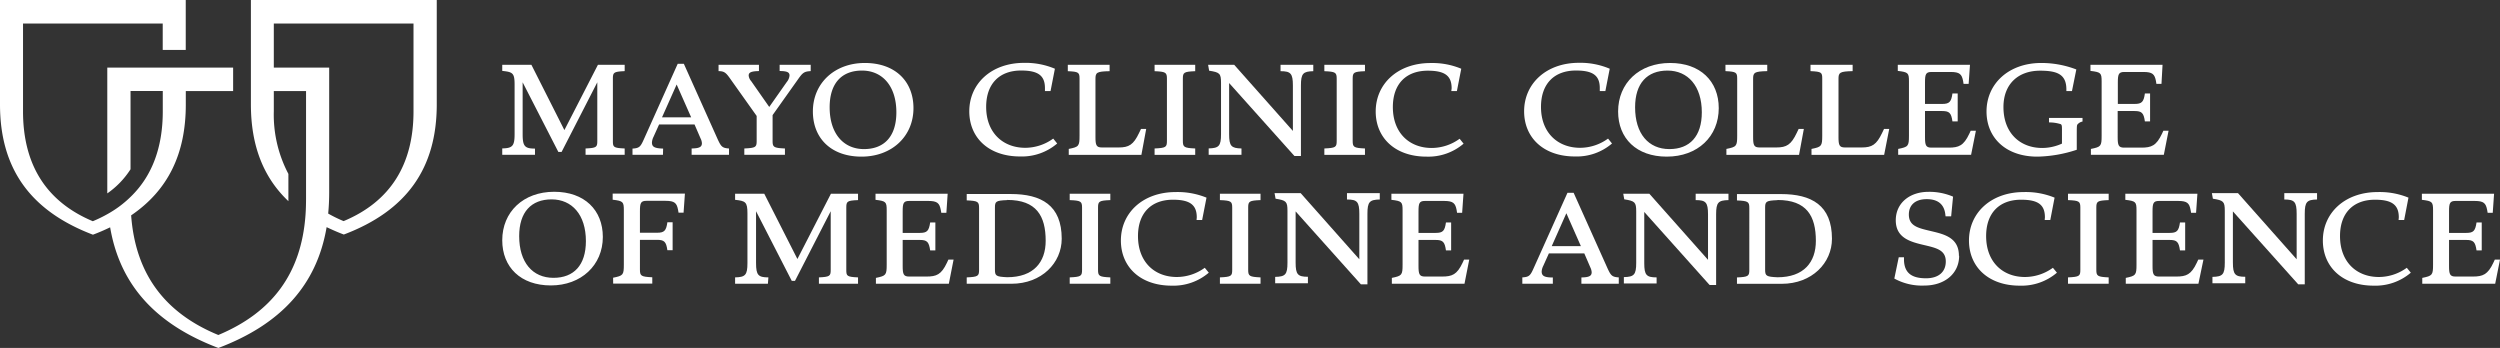 <svg xmlns="http://www.w3.org/2000/svg" viewBox="0 0 447.39 62.27"><rect x="0" y="0" width="447.39" height="62.27" fill="#333333" stroke="none"/><defs><style>.cls-1{fill:#fff;}</style></defs><g id="Layer_2" data-name="Layer 2"><g id="Artwork"><path class="cls-1" d="M99.18,34.32c-5.54,0-9.3,3.61-9.3,8.68,0,4.81,3.29,8.08,8.7,8.08s9.3-3.61,9.3-8.68c0-4.81-3.29-8.08-8.7-8.08m-.13,15.4c-3.74,0-6.14-2.75-6.14-7.47,0-4.3,2.16-6.57,5.8-6.57s6.14,2.74,6.14,7.47c0,4.3-2.16,6.57-5.8,6.57"/><path class="cls-1" d="M109.73,50.75h7V49.62c-2-.09-2.21-.24-2.21-1.36V42.92h3.07c1.28,0,1.63.34,1.84,1.86h.94v-5h-.94c-.21,1.52-.56,1.87-1.84,1.87h-3.07V37.8c0-1.43.13-1.86,1.15-1.86h3.44c1.62,0,2,.4,2.23,1.6l.09.52h.9l.24-3.41H109.64v1.09c1.86.22,2,.37,2,1.87v9.73c0,1.87-.12,2-1.92,2.36Z"/><path class="cls-1" d="M394.32,46.46h-.93l-.26.56c-1,2.13-1.89,2.47-3.68,2.47h-3.09c-1,0-1.15-.43-1.15-1.87V42.94h3.07c1.28,0,1.62.34,1.84,1.87h.93v-5h-.93c-.22,1.53-.56,1.87-1.84,1.87h-3.07V37.83c0-1.44.13-1.87,1.15-1.87h3.44c1.62,0,2,.41,2.22,1.61l.09.51H393l.24-3.41H380.34v1.09c1.86.22,2,.37,2,1.87v9.73c0,1.87-.13,2-1.92,2.37v1.05h13Z"/><path class="cls-1" d="M447.39,46.46h-.93l-.26.56c-1,2.13-1.89,2.47-3.68,2.47h-3.1c-1,0-1.15-.43-1.15-1.87V42.94h3.08c1.27,0,1.62.34,1.84,1.87h.93v-5h-.93c-.22,1.53-.57,1.87-1.84,1.87h-3.08V37.83c0-1.44.13-1.87,1.15-1.87h3.44c1.63,0,2,.41,2.23,1.61l.09.51h.91l.24-3.41H433.41v1.09c1.86.22,2,.37,2,1.87v9.73c0,1.87-.13,2-1.93,2.37v1.05h13.05Z"/><path class="cls-1" d="M370.08,35.81c2,.08,2.21.23,2.21,1.35V48.29c0,1.11-.17,1.26-2.21,1.35v1.14h7.28V49.64c-2-.09-2.21-.24-2.21-1.35V37.16c0-1.12.17-1.27,2.21-1.35V34.67h-7.28Z"/><path class="cls-1" d="M365.91,39.37h1l.77-4a13.58,13.58,0,0,0-5.51-1c-5.85,0-9.81,3.71-9.81,8.67,0,4.73,3.49,8.08,9.09,8.08a9.73,9.73,0,0,0,6.65-2.32l-.72-.88a8.54,8.54,0,0,1-5,1.65c-4,0-6.95-2.7-6.95-7.32,0-4.15,2.38-6.51,6.26-6.51,3.05,0,4.26.9,4.26,3.16Z"/><path class="cls-1" d="M429.24,39.37h1l.77-4a13.58,13.58,0,0,0-5.51-1c-5.85,0-9.81,3.71-9.81,8.67,0,4.73,3.49,8.08,9.09,8.08a9.73,9.73,0,0,0,6.65-2.32l-.72-.88a8.54,8.54,0,0,1-5,1.65c-4,0-6.95-2.7-6.95-7.32,0-4.15,2.39-6.51,6.26-6.51,3,0,4.26.9,4.26,3.16Z"/><path class="cls-1" d="M412.45,38.26c0-2.15.39-2.52,2.2-2.56V34.56h-5.86V35.7c1.82,0,2.21.41,2.21,2.56V46.4L400.5,34.56h-4.67l.18,1c1.9.3,2.13.5,2.13,2.17V47c0,2.14-.39,2.51-2.21,2.55v1.14h5.87V49.53c-1.82,0-2.21-.41-2.21-2.55V37.83l11.69,13.05h1.17Z"/><path class="cls-1" d="M350.56,45.77c0-3.17-2.49-3.82-4.85-4.38s-4.11-.88-4.11-3c0-1.64,1.08-2.75,3.2-2.75,1.95,0,3.07.88,3.31,2.6l.06.47h1l.34-3.52a10.8,10.8,0,0,0-4.39-.86c-3.37,0-5.86,2-5.86,5.09s2.49,3.82,4.84,4.38,4.11.88,4.11,3c0,1.76-1.18,3-3.54,3-2.62,0-3.86-1-3.94-3.22l0-.54h-.94L339,49.85a10.23,10.23,0,0,0,5.38,1.25c3.58,0,6.22-2.1,6.22-5.33"/><path class="cls-1" d="M137.51,49.64c-1.82,0-2.21-.41-2.21-2.56V37.8l6.39,12.46h.58l6.39-12.46V48.29c0,1.11-.16,1.26-2.11,1.35v1.14h7V49.64c-2-.09-2.1-.24-2.1-1.35V37.16c0-1.12.15-1.27,2.1-1.35V34.67h-4.85l-6,11.68-5.93-11.68h-5.22v1.09c1.86.2,2.21.37,2.21,2.43v8.89c0,2.15-.39,2.52-2.21,2.56v1.14h5.87Z"/><path class="cls-1" d="M170.65,46.46h-.93l-.26.56c-1,2.13-1.88,2.47-3.67,2.47h-3.1c-1,0-1.15-.43-1.15-1.87V42.94h3.08c1.27,0,1.62.34,1.84,1.87h.93v-5h-.93c-.22,1.53-.57,1.87-1.84,1.87h-3.08V37.83c0-1.44.13-1.87,1.15-1.87h3.44c1.62,0,2,.41,2.23,1.61l.09.51h.91l.23-3.41H156.68v1.09c1.86.22,2,.37,2,1.87v9.73c0,1.87-.13,2-1.93,2.37v1.05h13.05Z"/><path class="cls-1" d="M262.93,46.46H262l-.26.56c-1,2.13-1.88,2.47-3.68,2.47H255c-1,0-1.15-.43-1.15-1.87V42.94h3.07c1.28,0,1.63.34,1.84,1.87h.93v-5h-.93c-.21,1.53-.56,1.87-1.84,1.87h-3.07V37.83c0-1.44.13-1.87,1.15-1.87h3.44c1.62,0,2,.41,2.23,1.61l.08.51h.91l.24-3.41H249v1.09c1.86.22,2,.37,2,1.87v9.73c0,1.87-.12,2-1.92,2.37v1.05h13Z"/><path class="cls-1" d="M191.43,35.81c2,.08,2.21.23,2.21,1.35V48.29c0,1.11-.18,1.26-2.21,1.35v1.14h7.27V49.64c-2-.09-2.2-.24-2.2-1.35V37.16c0-1.12.17-1.27,2.2-1.35V34.67h-7.27Z"/><path class="cls-1" d="M218.31,35.81c2,.08,2.2.23,2.2,1.35V48.29c0,1.11-.17,1.26-2.2,1.35v1.14h7.27V49.64c-2-.09-2.21-.24-2.21-1.35V37.16c0-1.12.17-1.27,2.21-1.35V34.67h-7.27Z"/><path class="cls-1" d="M214.13,39.37h1l.78-4a13.67,13.67,0,0,0-5.52-1c-5.85,0-9.8,3.71-9.8,8.67,0,4.73,3.48,8.08,9.09,8.08a9.72,9.72,0,0,0,6.64-2.32l-.72-.88a8.54,8.54,0,0,1-5,1.65c-4,0-6.95-2.7-6.95-7.32,0-4.15,2.39-6.51,6.26-6.51,3,0,4.26.9,4.26,3.16Z"/><path class="cls-1" d="M244.71,38.26c0-2.15.39-2.52,2.21-2.56V34.56h-5.87V35.7c1.82,0,2.21.41,2.21,2.56V46.4l-10.5-11.84h-4.67l.18,1c1.9.3,2.13.5,2.13,2.17V47c0,2.14-.38,2.51-2.2,2.55v1.14h5.86V49.53c-1.82,0-2.2-.41-2.2-2.55V37.83l11.68,13.05h1.17Z"/><path class="cls-1" d="M181,50.78c5.43,0,9-3.75,9-8.06,0-6-3.66-8-9.12-8H173v1.14c2,.08,2.21.23,2.21,1.35V48.29c0,1.11-.17,1.26-2.21,1.35v1.14h8Zm-.75-15c5.23,0,6.88,2.87,6.88,7.32,0,3.82-2.17,6.51-6.88,6.51-2-.09-2.2-.24-2.2-1.35V37.16c0-1.12.17-1.27,2.2-1.35"/><path class="cls-1" d="M307.11,38.36c0-2.14.39-2.51,2.21-2.55V34.67h-5.87v1.14c1.82,0,2.21.41,2.21,2.55V46.5l-10.5-11.83h-4.67l.18,1c1.9.3,2.14.5,2.14,2.17v9.2c0,2.14-.4,2.51-2.21,2.55v1.14h5.86V49.64c-1.82,0-2.21-.41-2.21-2.55V37.93L305.94,51h1.17Z"/><path class="cls-1" d="M287.69,48.05,281.61,34.5h-1.1l-6.08,13.55c-.57,1.27-.79,1.52-2,1.59v1.14h5.46V49.66c-1.58,0-2-.32-2-1.09a2.69,2.69,0,0,1,.29-1l1-2.22h6.34l1.08,2.5a2.35,2.35,0,0,1,.24.86c0,.66-.43.92-1.84.94v1.12h6.69V49.64c-1.19-.07-1.41-.32-2-1.59m-10-4,2.62-5.89,2.6,5.89Z"/><path class="cls-1" d="M318.84,50.79c5.43,0,9-3.74,9-8.06,0-6-3.66-8-9.12-8h-7.88v1.14c2,.08,2.21.24,2.21,1.35V48.3c0,1.11-.17,1.26-2.21,1.35v1.14h8Zm-.75-15c5.23,0,6.87,2.87,6.87,7.32,0,3.82-2.16,6.51-6.87,6.51-2-.09-2.21-.24-2.21-1.35V37.17c0-1.11.18-1.27,2.21-1.35"/><path class="cls-1" d="M286.29,16.3h1l.78-4a13.41,13.41,0,0,0-5.51-1.06c-5.85,0-9.81,3.72-9.81,8.68,0,4.73,3.49,8.08,9.09,8.08a9.7,9.7,0,0,0,6.64-2.32l-.71-.88a8.54,8.54,0,0,1-5,1.65c-4,0-7-2.7-7-7.32,0-4.15,2.38-6.51,6.26-6.51,3.05,0,4.26.9,4.26,3.15Z"/><path class="cls-1" d="M298.88,11.27c-5.54,0-9.31,3.61-9.31,8.68,0,4.82,3.3,8.08,8.7,8.08,5.55,0,9.31-3.61,9.31-8.68,0-4.81-3.29-8.08-8.7-8.08m-.13,15.41c-3.74,0-6.14-2.75-6.14-7.48,0-4.3,2.16-6.57,5.8-6.57s6.14,2.75,6.14,7.47c0,4.3-2.16,6.58-5.8,6.58"/><path class="cls-1" d="M322.81,23.07h-.93l-.35.73c-1,2.1-1.81,2.59-3.65,2.59h-3c-1,0-1.15-.42-1.15-1.86V14.13c0-1.14.19-1.35,2.53-1.4V11.6h-7.48v1.13c1.94.09,2.1.24,2.1,1.36v10.2c0,1.87-.13,2-1.93,2.36v1.06h13Z"/><path class="cls-1" d="M338.09,23.07h-.93l-.35.73c-1,2.1-1.81,2.59-3.65,2.59h-3c-1,0-1.15-.42-1.15-1.86V14.13c0-1.14.19-1.35,2.53-1.4V11.6H324v1.13c2,.09,2.1.24,2.1,1.36v10.2c0,1.87-.13,2-1.92,2.36v1.06h13Z"/><path class="cls-1" d="M366.68,21.1v.81a6.72,6.72,0,0,1,2.13.32c.22.21.19.36.19,1.82V25.7a8.61,8.61,0,0,1-3.53.78c-4,0-6.94-2.7-6.94-7.32,0-4.15,2.67-6.51,6.55-6.51,3.05,0,4.67.64,4.71,3.26v.39h1l.78-3.87a17.44,17.44,0,0,0-6.27-1.16c-5.84,0-9.8,3.72-9.8,8.68,0,4.73,3.48,8.08,9.09,8.08h.06a23.58,23.58,0,0,0,7-1.23V24.37c0-1.6,0-1.93.12-2.09a1.55,1.55,0,0,1,.91-.53V21.1Z"/><path class="cls-1" d="M388.08,23.39h-.93l-.26.56c-1,2.12-1.88,2.47-3.68,2.47h-3.09c-1,0-1.15-.43-1.15-1.87V19.87H382c1.28,0,1.63.34,1.84,1.86h.93v-5h-.93c-.21,1.52-.56,1.87-1.84,1.87H379V14.75c0-1.43.13-1.87,1.15-1.87h3.44c1.62,0,2,.41,2.23,1.62l.08.51h.91L387,11.6H374.1v1.09c1.86.22,2,.37,2,1.87v9.73c0,1.87-.12,2-1.92,2.36V27.7h13.05Z"/><path class="cls-1" d="M353.6,23.39h-.93l-.26.56c-1,2.12-1.88,2.47-3.68,2.47h-3.09c-1,0-1.15-.43-1.15-1.87V19.87h3.07c1.28,0,1.63.34,1.84,1.86h.94v-5h-.94c-.21,1.52-.56,1.87-1.84,1.87h-3.07V14.75c0-1.43.13-1.87,1.15-1.87h3.44c1.62,0,2,.41,2.23,1.62l.08.51h.91l.24-3.41H339.62v1.09c1.87.22,2,.37,2,1.87v9.73c0,1.87-.13,2-1.93,2.36V27.7h13.05Z"/><path class="cls-1" d="M148.47,19.2c0-4.3,2.16-6.57,5.79-6.57s6.15,2.75,6.15,7.47c0,4.3-2.16,6.58-5.8,6.58s-6.14-2.75-6.14-7.48m-3,.75c0,4.81,3.29,8.08,8.7,8.08s9.3-3.61,9.3-8.68c0-4.81-3.29-8.08-8.7-8.08s-9.3,3.61-9.3,8.68m-5,6.62c-2-.09-2.21-.24-2.21-1.35V20.6l4.53-6.38c.82-1.16,1.08-1.44,2.29-1.49V11.6h-5.56v1.11c1.43,0,1.77.28,1.77.8a2.1,2.1,0,0,1-.49,1.16l-3.14,4.47-3.23-4.62a1.75,1.75,0,0,1-.45-1c0-.52.37-.78,1.84-.8V11.6h-7.23v1.13c1.08,0,1.36.33,2.16,1.46l4.66,6.56v4.47c0,1.11-.18,1.26-2.21,1.35V27.7h7.27Zm-22-5.57,2.62-5.88,2.6,5.88Zm.2,5.59c-1.58-.05-2-.32-2-1.1a2.6,2.6,0,0,1,.28-1l1-2.22h6.34l1.08,2.5a2.17,2.17,0,0,1,.24.85c0,.67-.43.93-1.84.95V27.7h6.69V26.57c-1.19-.07-1.41-.33-2-1.59l-6.08-13.56h-1.1L115.19,25c-.57,1.26-.78,1.52-2,1.59V27.7h5.45Zm-22.93,0c-1.82,0-2.21-.41-2.21-2.56V14.73l6.39,12.46h.58l6.39-12.46V25.22c0,1.11-.15,1.26-2.1,1.35V27.7h7V26.57c-2-.09-2.11-.24-2.11-1.35V14.09c0-1.12.16-1.27,2.11-1.36V11.6H107l-6,11.68L95.1,11.6H89.88v1.09c1.86.19,2.21.37,2.21,2.43V24c0,2.15-.39,2.52-2.21,2.56V27.7h5.86Z"/><path class="cls-1" d="M259.72,16.3h1l.78-4A13.45,13.45,0,0,0,256,11.28c-5.85,0-9.81,3.71-9.81,8.67,0,4.73,3.49,8.08,9.09,8.08a9.7,9.7,0,0,0,6.64-2.32l-.71-.88a8.56,8.56,0,0,1-5,1.65c-4,0-6.95-2.7-6.95-7.32,0-4.15,2.38-6.51,6.25-6.51,3.05,0,4.27.9,4.27,3.16Z"/><path class="cls-1" d="M237,12.74c2,.08,2.21.23,2.21,1.35V25.21c0,1.12-.17,1.27-2.21,1.36v1.14h7.27V26.57c-2-.09-2.2-.24-2.2-1.36V14.09c0-1.12.17-1.27,2.2-1.35V11.6H237Z"/><path class="cls-1" d="M232.81,15.29c0-2.15.4-2.51,2.21-2.55V11.6h-5.86v1.14c1.81,0,2.21.4,2.21,2.55v8.14L220.87,11.6H216.2l.18,1.05c1.9.3,2.13.49,2.13,2.17V24c0,2.15-.39,2.51-2.21,2.56V27.7h5.87V26.57c-1.82-.05-2.21-.41-2.21-2.56V14.86l11.69,13.06h1.16Z"/><path class="cls-1" d="M206.62,12.74c2,.08,2.21.23,2.21,1.35V25.21c0,1.12-.18,1.27-2.21,1.36v1.14h7.27V26.57c-2-.09-2.21-.24-2.21-1.36V14.09c0-1.12.17-1.27,2.21-1.35V11.6h-7.27Z"/><path class="cls-1" d="M205.12,23.07h-.93l-.35.73c-1,2.1-1.81,2.59-3.65,2.59h-3c-1,0-1.15-.42-1.15-1.86V14.13c0-1.14.2-1.35,2.53-1.39V11.6h-7.48v1.14c1.94.08,2.1.23,2.1,1.35v10.2c0,1.87-.13,2-1.93,2.36v1.06h13Z"/><path class="cls-1" d="M187,16.3h1l.78-4a13.47,13.47,0,0,0-5.52-1.05c-5.84,0-9.8,3.71-9.8,8.67,0,4.73,3.48,8.08,9.09,8.08a9.7,9.7,0,0,0,6.64-2.32l-.71-.88a8.56,8.56,0,0,1-5,1.65c-4,0-7-2.7-7-7.32,0-4.15,2.38-6.51,6.25-6.51,3.05,0,4.27.9,4.27,3.16Z"/><path class="cls-1" d="M44.9,0V18.68C44.9,26,47.1,31.73,51.61,36V31.12A22.7,22.7,0,0,1,49,19.92V16.3h5.77v19c0,1.83-.07,2.8-.1,3.21-.76,10.36-5.89,17.38-15.6,21.44-9.72-4-14.84-11.07-15.6-21.41,6.59-4.48,9.78-11,9.78-19.81V16.3h8.47V12.1H19.2V34.43c0,.06,0,.12,0,.18a15.24,15.24,0,0,0,4.16-4.32v-14h5.77v3.62c0,6.45-1.9,11.6-5.77,15.33a19.16,19.16,0,0,1-4,3,24.75,24.75,0,0,1-2.75,1.35C8.21,36.06,4.12,29.4,4.12,19.92V4.21h25V8.94h4.12V0H0V18.68C0,30.12,5.38,37.72,16.63,42c1.08-.4,2.1-.85,3.08-1.32C21.45,50.91,27.79,58,39.08,62.27,50.36,58,56.71,50.91,58.45,40.65c1,.47,2,.92,3.08,1.32,11.24-4.25,16.63-11.85,16.63-23.29V0ZM74,19.92c0,9.48-4.1,16.14-12.51,19.65a25.27,25.27,0,0,1-2.76-1.35c.12-1.22.18-2.48.18-3.79V12.1H49V4.21H74Z"/></g></g></svg>
